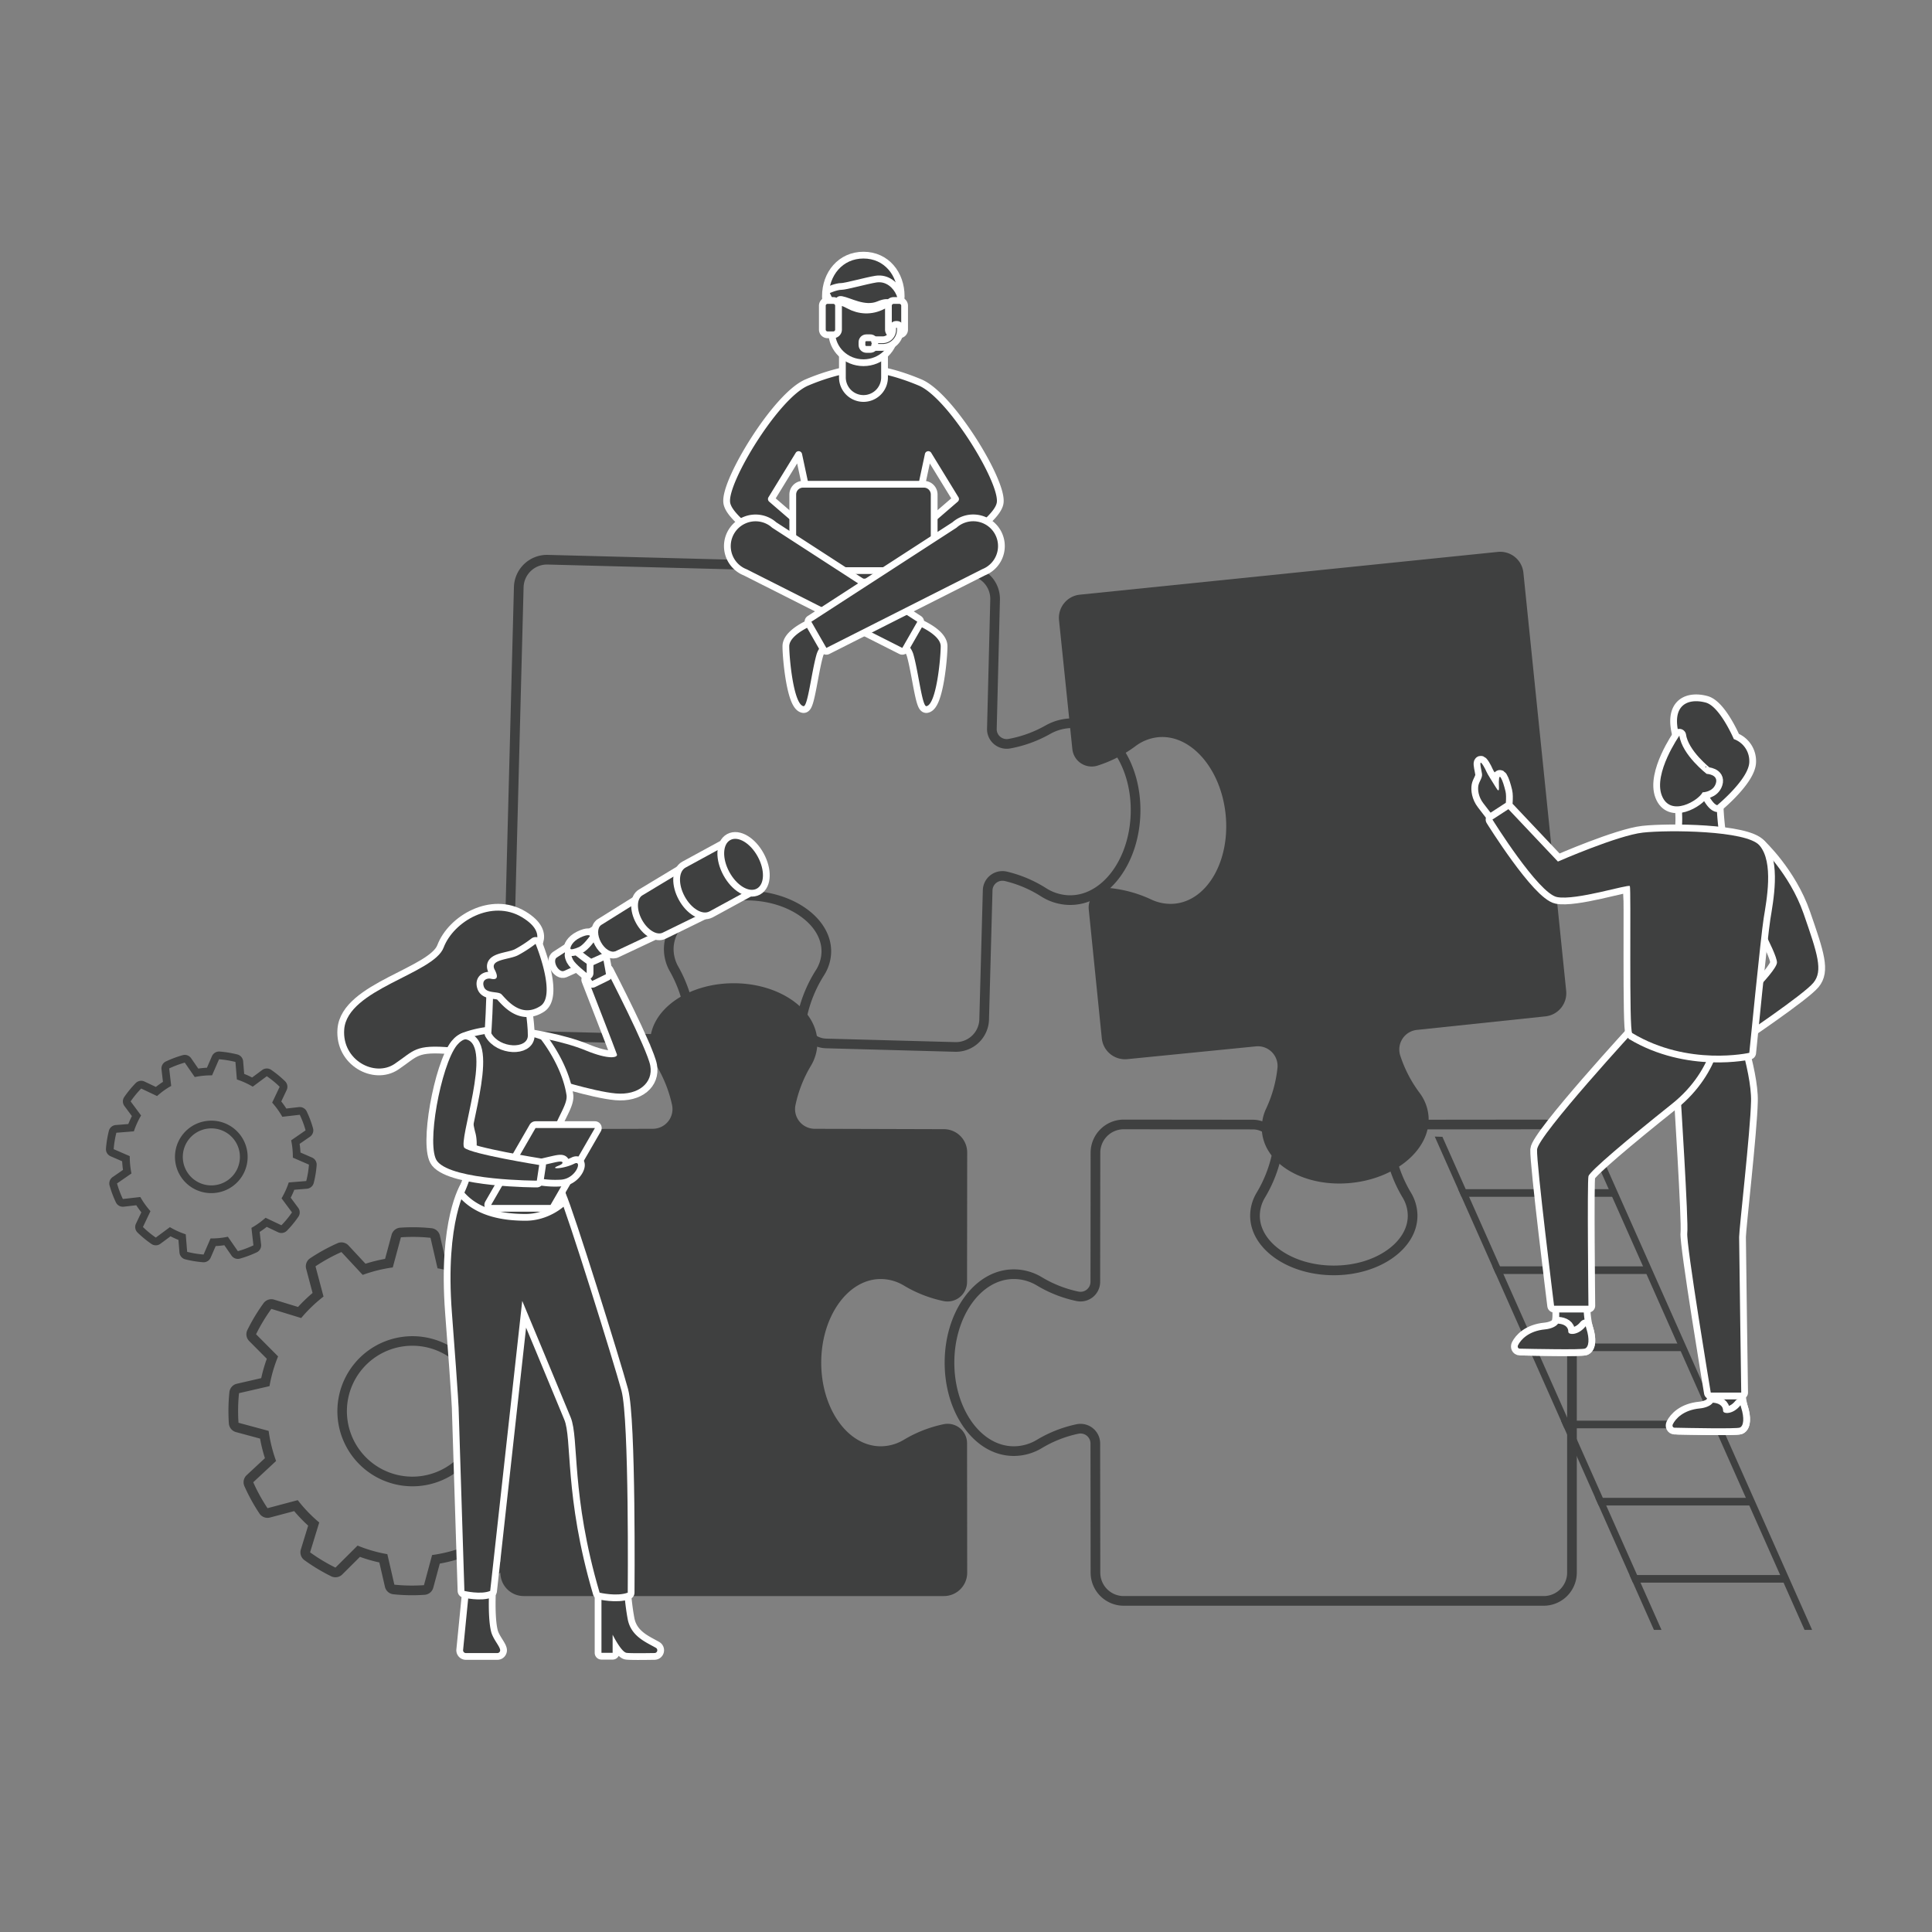 <svg id="Layer_1" data-name="Layer 1" xmlns="http://www.w3.org/2000/svg" viewBox="0 0 2000 2000">
  <rect x="0" y="0" width="2000" height="2000" fill="#808080" stroke="none"/>
  <defs>
    <style>
      .cls-1 {
        fill: #3f4040;
      }

      .cls-2, .cls-3 {
        fill: none;
        stroke: #fff;
        stroke-linecap: round;
        stroke-linejoin: round;
      }

      .cls-2 {
        stroke-width: 10px;
        opacity: 0;
      }

      .cls-3 {
        stroke-width: 14px;
      }
    </style>
  </defs>
  <g>
    <path class="cls-1" d="M427.431,1280.436a174.077,174.077,0,0,1,18.234.946l7.268,31.563a148.338,148.338,0,0,1,30.785,8.886l22.934-22.808a182.11,182.11,0,0,1,26.256,15.83l-9.464,30.928a148.4,148.4,0,0,1,22.23,23.077l31.306-8.307a178.709,178.709,0,0,1,14.772,26.855L568.1,1409.411a149.61,149.61,0,0,1,7.716,31.146l31.191,8.418a178.605,178.605,0,0,1-.527,30.645l-31.563,7.268a149.548,149.548,0,0,1-8.879,30.814l22.8,22.9a182.11,182.11,0,0,1-15.83,26.256l-30.929-9.464A146.694,146.694,0,0,1,519,1579.629l8.307,31.306a178.609,178.609,0,0,1-26.854,14.772l-22-23.653a149.777,149.777,0,0,1-31.146,7.716l-8.418,31.19q-6.232.417-12.411.419a174.111,174.111,0,0,1-18.235-.946l-7.267-31.563a147.942,147.942,0,0,1-30.815-8.879l-22.9,22.8A181.95,181.95,0,0,1,321,1606.962l9.471-30.9a147.841,147.841,0,0,1-22.238-23.106l-31.306,8.307a178.693,178.693,0,0,1-14.771-26.854l23.653-22.006a149.717,149.717,0,0,1-7.716-31.145l-31.19-8.418a178.6,178.6,0,0,1,.527-30.645l31.563-7.268a146.713,146.713,0,0,1,8.886-30.786l-22.808-22.934a182.01,182.01,0,0,1,15.83-26.255l30.9,9.471a149.622,149.622,0,0,1,23.106-22.238l-8.307-31.3a178.482,178.482,0,0,1,26.855-14.772l22,23.653a149.788,149.788,0,0,1,31.146-7.716l8.418-31.19q6.233-.417,12.411-.419m-.533,258.18a77.7,77.7,0,1,0-75.352-59.012,77.8,77.8,0,0,0,75.352,59.012m.533-268.18c-4.306,0-8.707.149-13.079.441a10,10,0,0,0-8.986,7.372l-6.73,24.932c-3.44.615-6.827,1.338-10.233,2.182-3.34.828-6.7,1.779-10.039,2.843L360.772,1289.3a10,10,0,0,0-11.388-2.325,189.313,189.313,0,0,0-28.357,15.6,10,10,0,0,0-4.1,10.871l6.644,25.036a160.216,160.216,0,0,0-15.034,14.484l-24.712-7.574a9.995,9.995,0,0,0-11.029,3.694,192.435,192.435,0,0,0-16.7,27.7,10,10,0,0,0,1.878,11.475l18.232,18.333a157.387,157.387,0,0,0-5.787,20.046l-25.24,5.812a10,10,0,0,0-7.7,8.7,189.276,189.276,0,0,0-.56,32.359,10,10,0,0,0,7.372,8.987l24.932,6.729c.616,3.441,1.338,6.828,2.182,10.234.828,3.341,1.779,6.7,2.842,10.038l-18.909,17.592a10,10,0,0,0-2.323,11.389,189.275,189.275,0,0,0,15.6,28.356,9.991,9.991,0,0,0,10.871,4.1l25.035-6.642a158.48,158.48,0,0,0,14.483,15.043l-7.571,24.7a10,10,0,0,0,3.694,11.029,192.505,192.505,0,0,0,27.7,16.7,10,10,0,0,0,11.478-1.881l18.311-18.228a158.487,158.487,0,0,0,20.065,5.785l5.811,25.241a10,10,0,0,0,8.7,7.7,184.876,184.876,0,0,0,19.282,1c4.306,0,8.707-.149,13.079-.442a10,10,0,0,0,8.987-7.372l6.729-24.934c3.449-.618,6.862-1.345,10.2-2.173,3.406-.844,6.739-1.786,10.068-2.847l17.59,18.907a10,10,0,0,0,11.389,2.324,189.185,189.185,0,0,0,28.356-15.6,10,10,0,0,0,4.1-10.87l-6.643-25.034a157.449,157.449,0,0,0,15.025-14.476l24.725,7.565a9.991,9.991,0,0,0,11.024-3.7,192.665,192.665,0,0,0,16.7-27.7,10,10,0,0,0-1.881-11.48l-18.235-18.318a160.38,160.38,0,0,0,5.79-20.056l25.243-5.813a10,10,0,0,0,7.7-8.7,189.188,189.188,0,0,0,.559-32.36,10,10,0,0,0-7.372-8.986l-24.934-6.73c-.618-3.451-1.345-6.864-2.173-10.2-.843-3.406-1.785-6.739-2.847-10.069l18.907-17.59a10,10,0,0,0,2.324-11.389,189.228,189.228,0,0,0-15.6-28.355,10,10,0,0,0-10.871-4.1l-25.037,6.643a158.9,158.9,0,0,0-14.476-15.015l7.569-24.735a10,10,0,0,0-3.7-11.025,192.518,192.518,0,0,0-27.7-16.7,10,10,0,0,0-11.475,1.878l-18.341,18.24a158.829,158.829,0,0,0-20.037-5.792l-5.812-25.243a10,10,0,0,0-8.7-7.7,184.871,184.871,0,0,0-19.281-1Zm-.533,258.18a67.759,67.759,0,1,1,16.317-2,67.533,67.533,0,0,1-16.317,2Z"/>
    <path class="cls-1" d="M226.759,1096.541a101.767,101.767,0,0,1,16.973,2.789l1.493,18.133a82.915,82.915,0,0,1,16.394,7.454L276.2,1114.09a100.816,100.816,0,0,1,13.319,10.941l-7.765,16.4a86.017,86.017,0,0,1,10.5,14.66l18.048-2.079a97.556,97.556,0,0,1,6.035,16.133L301.4,1180.462a83.159,83.159,0,0,1,1.756,17.925l16.657,7.222a96.475,96.475,0,0,1-2.787,17l-18.109,1.464a86.063,86.063,0,0,1-7.452,16.42l10.8,14.58a100.872,100.872,0,0,1-10.941,13.318l-16.4-7.765a84.173,84.173,0,0,1-14.638,10.47l2.057,18.078a101.775,101.775,0,0,1-16.108,6.032l-10.344-14.935a86.5,86.5,0,0,1-8.9,1.365c-2.818.276-5.629.394-8.407.394-.206,0-.411,0-.616,0l-7.222,16.657a102.712,102.712,0,0,1-17-2.787l-1.467-18.135a83.407,83.407,0,0,1-16.392-7.429l-14.6,10.8a102.691,102.691,0,0,1-13.318-10.94l7.79-16.4a84.678,84.678,0,0,1-10.5-14.66l-18.074,2.082a101.155,101.155,0,0,1-6.034-16.133l14.936-10.319a87.62,87.62,0,0,1-1.757-17.925l-16.657-7.222a102.726,102.726,0,0,1,2.788-17l18.134-1.467a84.624,84.624,0,0,1,7.452-16.42l-10.826-14.576a102.685,102.685,0,0,1,10.94-13.319l16.427,7.788a82.152,82.152,0,0,1,14.635-10.5l-2.082-18.074a102.772,102.772,0,0,1,16.133-6.035l10.319,14.937a86.964,86.964,0,0,1,8.928-1.367c2.814-.276,5.6-.392,8.372-.392.208,0,.417,0,.625,0l7.247-16.659M218.7,1235.119c1.225,0,2.464-.06,3.709-.182a37.5,37.5,0,0,0-3.616-74.831q-1.835,0-3.7.181a37.5,37.5,0,0,0,3.609,74.832m8.055-146.578a8,8,0,0,0-7.333,4.808l-5.2,11.955c-1.52.071-3.009.179-4.488.324s-2.964.33-4.485.557l-7.4-10.712a7.994,7.994,0,0,0-8.763-3.15,111.133,111.133,0,0,0-17.387,6.506,8,8,0,0,0-4.512,8.141l1.493,12.969q-3.81,2.454-7.328,5.25l-11.771-5.58a8,8,0,0,0-9.169,1.658,110.877,110.877,0,0,0-11.791,14.358,8,8,0,0,0,.17,9.3l7.764,10.453q-2.07,4.026-3.73,8.213l-13.016,1.053a8,8,0,0,0-7.11,6.008,111.242,111.242,0,0,0-3.007,18.321,8,8,0,0,0,4.792,7.984l11.959,5.185c.076,1.486.188,2.979.336,4.5.146,1.489.327,2.976.542,4.452L116.6,1218.5a8,8,0,0,0-3.152,8.756,109.745,109.745,0,0,0,6.514,17.406,8,8,0,0,0,7.217,4.554,7.887,7.887,0,0,0,.918-.053l12.973-1.494q2.438,3.778,5.255,7.333l-5.586,11.761a8,8,0,0,0,1.639,9.158,110.909,110.909,0,0,0,14.355,11.8,8,8,0,0,0,9.308-.148l10.48-7.753q3.988,2.051,8.2,3.714l1.053,13.012a8,8,0,0,0,6.007,7.109,111.032,111.032,0,0,0,18.321,3.007c.216.018.433.026.647.026a8,8,0,0,0,7.337-4.818l5.179-11.945c1.536-.073,3.042-.181,4.507-.325s2.959-.328,4.465-.553l7.423,10.717a7.993,7.993,0,0,0,8.757,3.142,109.972,109.972,0,0,0,17.374-6.51,8,8,0,0,0,4.5-8.124l-1.477-12.98q3.779-2.436,7.32-5.238l11.763,5.57a8,8,0,0,0,9.149-1.643,109.2,109.2,0,0,0,11.809-14.373,8,8,0,0,0-.165-9.3l-7.75-10.46q2.049-4,3.726-8.216l13-1.051a8,8,0,0,0,7.1-5.963,104.783,104.783,0,0,0,3.021-18.406,8,8,0,0,0-4.8-7.943l-11.943-5.179c-.071-1.519-.179-3.007-.324-4.482s-.329-2.974-.556-4.484l10.711-7.4a8,8,0,0,0,3.16-8.729,106.012,106.012,0,0,0-6.532-17.452,8,8,0,0,0-7.207-4.535,8.113,8.113,0,0,0-.918.053l-12.959,1.493q-2.457-3.805-5.249-7.336l5.572-11.766a8,8,0,0,0-1.643-9.149,109.291,109.291,0,0,0-14.376-11.808,8,8,0,0,0-9.3.171l-10.442,7.756q-4-2.064-8.205-3.729l-1.072-13.021a8,8,0,0,0-6-7.1,109.985,109.985,0,0,0-18.307-3.012c-.216-.018-.432-.026-.647-.026ZM218.7,1227.119a29.505,29.505,0,0,1-2.829-58.87c.971-.1,1.954-.143,2.922-.143a29.5,29.5,0,0,1,2.835,58.869c-.972.1-1.957.144-2.928.144Z"/>
    <g>
      <g>
        <path class="cls-1" d="M1598.04,1169.012a24.255,24.255,0,0,1,24.256,24.257v434.713a24.256,24.256,0,0,1-24.256,24.257H1163.275a24.257,24.257,0,0,1-24.257-24.232l-.14-133.794a20.3,20.3,0,0,0-20.338-20.246,20.752,20.752,0,0,0-4.228.437,132.748,132.748,0,0,0-40.79,16,46.624,46.624,0,0,1-23.975,6.793c-34.042,0-61.628-38.768-61.628-86.584s27.586-86.582,61.628-86.582a46.623,46.623,0,0,1,23.975,6.792,132.751,132.751,0,0,0,40.79,16,20.813,20.813,0,0,0,4.227.437,20.3,20.3,0,0,0,20.339-20.247l.14-133.769a24.258,24.258,0,0,1,24.256-24.231h.026l133.7.139a20.446,20.446,0,0,1,19.928,24.71,132.965,132.965,0,0,1-15.958,40.647,46.634,46.634,0,0,0-6.806,23.974c0,34.042,38.768,61.628,86.583,61.628s86.583-27.586,86.583-61.628a46.619,46.619,0,0,0-6.792-23.974,132.965,132.965,0,0,1-15.958-40.647,20.446,20.446,0,0,1,19.927-24.71l133.5-.139h.026m0-10h-.027l-133.514.139a30.445,30.445,0,0,0-29.707,36.749,142.655,142.655,0,0,0,17.148,43.711,36.616,36.616,0,0,1,5.392,18.871c0,13.139-7.513,25.723-21.155,35.433-14.672,10.444-34.357,16.195-55.428,16.195s-40.75-5.751-55.423-16.195c-13.645-9.711-21.16-22.3-21.16-35.433a36.639,36.639,0,0,1,5.4-18.869,142.6,142.6,0,0,0,17.149-43.712,30.445,30.445,0,0,0-29.706-36.75l-133.7-.139a34.311,34.311,0,0,0-34.292,34.22l-.14,133.77a10.317,10.317,0,0,1-10.339,10.257,10.825,10.825,0,0,1-2.2-.229,122.512,122.512,0,0,1-37.712-14.805,56.34,56.34,0,0,0-29.082-8.195c-19.789,0-38.159,10.5-51.727,29.562-12.833,18.032-19.9,41.833-19.9,67.02s7.068,48.99,19.9,67.021c13.568,19.064,31.938,29.563,51.727,29.563a56.334,56.334,0,0,0,29.081-8.195,122.483,122.483,0,0,1,37.713-14.805,10.832,10.832,0,0,1,2.2-.229,10.316,10.316,0,0,1,10.339,10.256l.14,133.8a34.3,34.3,0,0,0,34.257,34.221H1598.04a34.3,34.3,0,0,0,34.256-34.257V1193.269a34.3,34.3,0,0,0-34.255-34.257Z"/>
        <path class="cls-1" d="M566.249,584.4c.214,0,.427,0,.643.009l434.617,11.32a24.258,24.258,0,0,1,23.618,24.855l-3.345,133.753a20.3,20.3,0,0,0,20.34,20.776,20.87,20.87,0,0,0,3.7-.333,132.762,132.762,0,0,0,41.191-14.933,46.792,46.792,0,0,1,22.973-6.181q.585,0,1.171.016c34.031.886,60.6,40.358,59.353,88.157-1.231,47.251-29.182,84.964-62.7,84.964-.389,0-.775,0-1.165-.015a46.635,46.635,0,0,1-23.79-7.414,132.763,132.763,0,0,0-40.358-17.057,20.807,20.807,0,0,0-4.748-.553,20.293,20.293,0,0,0-20.327,19.717l-3.623,133.72a24.256,24.256,0,0,1-24.235,23.6c-.222,0-.446,0-.67-.01l-133.654-3.62a20.445,20.445,0,0,1-19.277-25.22,133,133,0,0,1,17.01-40.217,46.632,46.632,0,0,0,7.428-23.79c.887-34.031-37.149-62.616-84.949-63.861-1.076-.029-2.157-.042-3.225-.043-46.353,0-84.066,26.131-84.932,59.395a46.624,46.624,0,0,0,6.165,24.143,132.972,132.972,0,0,1,14.894,41.049,20.449,20.449,0,0,1-20.037,24.189c-.176,0-.35,0-.527-.006l-133.462-3.337a24.257,24.257,0,0,1-23.642-24.881L542.012,608.02A24.259,24.259,0,0,1,566.249,584.4m.012-10h-.018a34.258,34.258,0,0,0-34.227,33.365L520.7,1042.327a34.259,34.259,0,0,0,33.389,35.138l133.462,3.337c.26.006.518.009.777.009a30.449,30.449,0,0,0,29.877-35.973,142.638,142.638,0,0,0-16-44.142,36.628,36.628,0,0,1-4.9-19c.334-12.8,7.839-24.96,21.133-34.231,14.265-9.948,33.373-15.426,53.8-15.425.983,0,1.981.014,2.965.039,21.059.549,40.586,6.811,54.984,17.633,13.386,10.063,20.571,22.838,20.229,35.972a36.637,36.637,0,0,1-5.894,18.722,142.664,142.664,0,0,0-18.281,43.25,30.445,30.445,0,0,0,28.739,37.511l133.654,3.621c.314.008.628.013.941.013a34.258,34.258,0,0,0,34.232-33.33l3.622-133.72a10.246,10.246,0,0,1,10.33-9.987,10.79,10.79,0,0,1,2.465.289,122.5,122.5,0,0,1,37.312,15.782,56.337,56.337,0,0,0,28.86,8.949c.476.013.949.019,1.425.019,19.476,0,37.765-10.235,51.5-28.82,13.021-17.621,20.549-41.019,21.2-65.883.656-25.179-5.789-49.157-18.149-67.516-13.067-19.411-31.157-30.384-50.94-30.9q-.716-.019-1.431-.019a56.551,56.551,0,0,0-27.853,7.453,122.485,122.485,0,0,1-38.085,13.819,10.9,10.9,0,0,1-1.93.175,10.492,10.492,0,0,1-7.465-3.157,10.1,10.1,0,0,1-2.878-7.369l3.345-133.753a34.3,34.3,0,0,0-33.354-35.1l-434.618-11.32c-.3-.008-.593-.012-.891-.012Z"/>
        <path class="cls-1" d="M911.764,1324.03a46.626,46.626,0,0,1,23.975,6.792,132.754,132.754,0,0,0,40.889,16.021,20.252,20.252,0,0,0,24.467-19.729l.14-134.023a24.149,24.149,0,0,0-24.08-24.174l-133.833-.389a20.39,20.39,0,0,1-19.838-24.625,131.774,131.774,0,0,1,15.853-40.435,46.648,46.648,0,0,0,6.795-23.976c0-34.04-38.764-61.635-86.582-61.635s-86.583,27.6-86.583,61.635a46.655,46.655,0,0,0,6.795,23.977,133.03,133.03,0,0,1,15.939,40.364,20.387,20.387,0,0,1-19.825,24.682l-133.791.4a24.15,24.15,0,0,0-24.077,24.15v435.025a24.149,24.149,0,0,0,24.149,24.15H977.085a24.149,24.149,0,0,0,24.15-24.174l-.14-133.961a20.126,20.126,0,0,0-23.92-19.833,132.637,132.637,0,0,0-41.436,16.132,46.627,46.627,0,0,1-23.975,6.793c-34.042,0-61.628-38.768-61.628-86.584S877.722,1324.03,911.764,1324.03Z"/>
        <path class="cls-1" d="M1216.258,935.459a46.632,46.632,0,0,1-24.542-4.317,132.747,132.747,0,0,0-42.306-11.775,20.253,20.253,0,0,0-22.333,22.117l13.5,133.341a24.15,24.15,0,0,0,26.415,21.6l133.179-13.236a20.389,20.389,0,0,1,22.241,22.478,131.77,131.77,0,0,1-11.655,41.838,46.646,46.646,0,0,0-4.32,24.543c3.465,33.863,44.837,57.369,92.407,52.5s83.324-36.265,79.859-70.129a46.644,46.644,0,0,0-9.2-23.16,133.03,133.03,0,0,1-19.964-38.533,20.387,20.387,0,0,1,17.209-26.571l133.057-14.016a24.15,24.15,0,0,0,21.494-26.474L1577.019,592.9a24.149,24.149,0,0,0-26.482-21.567L1117.868,615.6a24.148,24.148,0,0,0-21.563,26.507l13.774,133.251a20.127,20.127,0,0,0,25.815,17.294,132.632,132.632,0,0,0,39.578-20.265,46.62,46.62,0,0,1,23.159-9.2c33.866-3.465,65.255,32.293,70.122,79.86S1250.124,931.994,1216.258,935.459Z"/>
      </g>
      <g>
        <g>
          <polygon class="cls-2" points="1690.411 1638.353 1850.247 1638.353 1846.742 1630.463 1686.906 1630.463 1690.411 1638.353"/>
          <polygon class="cls-1" points="1690.411 1638.353 1850.247 1638.353 1846.742 1630.463 1686.906 1630.463 1690.411 1638.353"/>
        </g>
        <g>
          <polygon class="cls-2" points="1654.918 1558.465 1814.755 1558.465 1811.249 1550.574 1651.413 1550.574 1654.918 1558.465"/>
          <polygon class="cls-1" points="1654.918 1558.465 1814.755 1558.465 1811.249 1550.574 1651.413 1550.574 1654.918 1558.465"/>
        </g>
        <g>
          <polygon class="cls-2" points="1619.426 1478.577 1779.262 1478.577 1775.757 1470.687 1615.921 1470.687 1619.426 1478.577"/>
          <polygon class="cls-1" points="1619.426 1478.577 1779.262 1478.577 1775.757 1470.687 1615.921 1470.687 1619.426 1478.577"/>
        </g>
        <g>
          <polygon class="cls-2" points="1583.934 1398.689 1743.77 1398.689 1740.264 1390.799 1580.429 1390.799 1583.934 1398.689"/>
          <polygon class="cls-1" points="1583.934 1398.689 1743.77 1398.689 1740.264 1390.799 1580.429 1390.799 1583.934 1398.689"/>
        </g>
        <g>
          <polygon class="cls-2" points="1548.442 1318.801 1708.278 1318.801 1704.772 1310.911 1544.936 1310.911 1548.442 1318.801"/>
          <polygon class="cls-1" points="1548.442 1318.801 1708.278 1318.801 1704.772 1310.911 1544.936 1310.911 1548.442 1318.801"/>
        </g>
        <g>
          <polygon class="cls-2" points="1512.949 1238.913 1672.785 1238.913 1669.28 1231.023 1509.444 1231.023 1512.949 1238.913"/>
          <polygon class="cls-1" points="1512.949 1238.913 1672.785 1238.913 1669.28 1231.023 1509.444 1231.023 1512.949 1238.913"/>
        </g>
        <g>
          <polygon class="cls-2" points="1875.898 1687.278 1868.068 1687.278 1640.981 1176.139 1648.765 1176.035 1875.898 1687.278"/>
          <polygon class="cls-1" points="1875.898 1687.278 1868.068 1687.278 1640.981 1176.139 1648.765 1176.035 1875.898 1687.278"/>
        </g>
        <g>
          <polygon class="cls-2" points="1719.977 1687.278 1712.147 1687.278 1485.263 1176.596 1493.195 1176.824 1719.977 1687.278"/>
          <polygon class="cls-1" points="1719.977 1687.278 1712.147 1687.278 1485.263 1176.596 1493.195 1176.824 1719.977 1687.278"/>
        </g>
      </g>
    </g>
    <g>
      <g>
        <g>
          <path class="cls-3" d="M547.636,1072.337s33.918,4.874,58.477,14.989,33.472,7.424,32.554,4.274-29.845-77.379-29.845-77.379l19.61-8.85s41.579,80.328,44.752,97.875-12.091,30.768-35.694,28.687-70.475-17.144-70.475-17.144Z"/>
          <path class="cls-1" d="M547.636,1072.337s33.918,4.874,58.477,14.989,33.472,7.424,32.554,4.274-29.845-77.379-29.845-77.379l19.61-8.85s41.579,80.328,44.752,97.875-12.091,30.768-35.694,28.687-70.475-17.144-70.475-17.144Z"/>
        </g>
        <g>
          <path class="cls-3" d="M356.327,1065.687c-2.359,31.847,31.513,49.6,52.177,35.646s20.665-20.385,59.411-16.909,50.111-42.5,50.627-53.35,29.1-46.564,29.1-46.564,23.593-16.462-7.4-35.06-70.606,4.133-81.022,31.513S359.427,1023.842,356.327,1065.687Z"/>
          <path class="cls-1" d="M356.327,1065.687c-2.359,31.847,31.513,49.6,52.177,35.646s20.665-20.385,59.411-16.909,50.111-42.5,50.627-53.35,29.1-46.564,29.1-46.564,23.593-16.462-7.4-35.06-70.606,4.133-81.022,31.513S359.427,1023.842,356.327,1065.687Z"/>
        </g>
        <g>
          <path class="cls-3" d="M613.047,1015.484s-9.9-14.71-13.541-17.942-11.074-10.9-2.1-17.674,18.229-11.13,21.615-6.645,8.269,35.271,8.269,35.271Z"/>
          <path class="cls-1" d="M613.047,1015.484s-9.9-14.71-13.541-17.942-11.074-10.9-2.1-17.674,18.229-11.13,21.615-6.645,8.269,35.271,8.269,35.271Z"/>
        </g>
        <g>
          <path class="cls-3" d="M622.631,1642.144v68.861h11.557v-18.78s8.847,17.937,14.385,18.78c3.551.54,17.511.388,29.015.209a2.882,2.882,0,0,0,1.386-5.386c-10.5-5.976-25.766-11.971-29.147-29.548-2.925-15.209-4.248-35.1-4.248-35.1Z"/>
          <path class="cls-1" d="M622.631,1642.144v68.861h11.557v-18.78s8.847,17.937,14.385,18.78c3.551.54,17.511.388,29.015.209a2.882,2.882,0,0,0,1.386-5.386c-10.5-5.976-25.766-11.971-29.147-29.548-2.925-15.209-4.248-35.1-4.248-35.1Z"/>
        </g>
        <g>
          <path class="cls-3" d="M486.075,1640.455l-6.669,67.613a2.889,2.889,0,0,0,2.875,3.173h32.6a2.894,2.894,0,0,0,2.864-3.276c-.5-3.975-7.451-11.322-9.339-18.875-4.153-16.613-1.626-51.043-1.626-51.043Z"/>
          <path class="cls-1" d="M486.075,1640.455l-6.669,67.613a2.889,2.889,0,0,0,2.875,3.173h32.6a2.894,2.894,0,0,0,2.864-3.276c-.5-3.975-7.451-11.322-9.339-18.875-4.153-16.613-1.626-51.043-1.626-51.043Z"/>
        </g>
        <g>
          <path class="cls-3" d="M483.253,1228.691s-22.727,34.762-15.447,130.226,7,100.319,7,100.319l5.941,187.692s16.989,4.045,26.7,0l33.17-300.245s41.26,98.8,50.159,120.643,0,79.643,29.934,181.4c0,0,17.8,4.225,29.125,0,0,0,1.618-179.317-6.472-209.079s-56.265-184.527-64.538-202.2S483.253,1228.691,483.253,1228.691Z"/>
          <path class="cls-1" d="M483.253,1228.691s-22.727,34.762-15.447,130.226,7,100.319,7,100.319l5.941,187.692s16.989,4.045,26.7,0l33.17-300.245s41.26,98.8,50.159,120.643,0,79.643,29.934,181.4c0,0,17.8,4.225,29.125,0,0,0,1.618-179.317-6.472-209.079s-56.265-184.527-64.538-202.2S483.253,1228.691,483.253,1228.691Z"/>
        </g>
        <g>
          <path class="cls-3" d="M631.849,955.343l12.307,22.583-17.68,7.978-42.52,19.186-.034-.061c-2.221,1.211-5.692-.884-7.766-4.689s-1.969-7.888.253-9.1l-.017-.031,39.169-25.334Z"/>
          <path class="cls-1" d="M631.849,955.343l12.307,22.583-17.68,7.978-42.52,19.186-.034-.061c-2.221,1.211-5.692-.884-7.766-4.689s-1.969-7.888.253-9.1l-.017-.031,39.169-25.334Z"/>
        </g>
        <g>
          <path class="cls-3" d="M668.111,928.949l17.881,32.809-13.61,6.391-34.879,16.4-.122.066-.594.285-.049-.091c-4.394,1.644-10.772-2.38-14.654-9.5s-3.806-14.663-.06-17.494l-.033-.061.562-.346c.03-.016.044-.063.075-.08l.046.013,32.659-20.4Z"/>
          <path class="cls-1" d="M668.111,928.949l17.881,32.809-13.61,6.391-34.879,16.4-.122.066-.594.285-.049-.091c-4.394,1.644-10.772-2.38-14.654-9.5s-3.806-14.663-.06-17.494l-.033-.061.562-.346c.03-.016.044-.063.075-.08l.046.013,32.659-20.4Z"/>
        </g>
        <g>
          <path class="cls-3" d="M712.124,898.448,735.479,941.3l-18.007,8.826-30.831,15.066-.244.133c-6.239,3.4-16.032-2.474-21.855-13.156s-5.466-22.128.773-25.528c.091-.05.169-.053.26-.1l-.017-.031L694.946,908.8Z"/>
          <path class="cls-1" d="M712.124,898.448,735.479,941.3l-18.007,8.826-30.831,15.066-.244.133c-6.239,3.4-16.032-2.474-21.855-13.156s-5.466-22.128.773-25.528c.091-.05.169-.053.26-.1l-.017-.031L694.946,908.8Z"/>
        </g>
        <g>
          <path class="cls-3" d="M709.707,898.108c-7.327,3.993-7.731,17.389-.9,29.922s18.306,19.453,25.634,15.459l.01.018,47.683-25.987-24.742-45.4Z"/>
          <path class="cls-1" d="M709.707,898.108c-7.327,3.993-7.731,17.389-.9,29.922s18.306,19.453,25.634,15.459l.01.018,47.683-25.987-24.742-45.4Z"/>
        </g>
        <g>
          <path class="cls-3" d="M784.4,886.76c7.571,13.892,7.139,28.735-.965,33.151s-20.812-3.264-28.383-17.157-7.139-28.735.965-33.152S776.829,872.868,784.4,886.76Z"/>
          <path class="cls-1" d="M784.4,886.76c7.571,13.892,7.139,28.735-.965,33.151s-20.812-3.264-28.383-17.157-7.139-28.735.965-33.152S776.829,872.868,784.4,886.76Z"/>
        </g>
        <g>
          <path class="cls-3" d="M480.751,1234.6a54.508,54.508,0,0,0,11.763,10c15.436,9.789,34.917,12.1,51.583,12.1,21.261,0,35.451-13.479,35.451-13.479s-6.569-52.311-7.1-66.339c-.55-14.028,15.646-32.263,14.012-43.153-4.579-30.467-26.422-57.7-26.422-57.7-43.687-15.647-79.284,0-79.284,0s.954,14.336,2.588,32.361c2.039,22.588,5.13,50.968,8.738,64.171C498.549,1196.305,480.751,1234.6,480.751,1234.6Z"/>
          <path class="cls-1" d="M480.751,1234.6a54.508,54.508,0,0,0,11.763,10c15.436,9.789,34.917,12.1,51.583,12.1,21.261,0,35.451-13.479,35.451-13.479s-6.569-52.311-7.1-66.339c-.55-14.028,15.646-32.263,14.012-43.153-4.579-30.467-26.422-57.7-26.422-57.7-43.687-15.647-79.284,0-79.284,0s.954,14.336,2.588,32.361c2.039,22.588,5.13,50.968,8.738,64.171C498.549,1196.305,480.751,1234.6,480.751,1234.6Z"/>
        </g>
        <g>
          <polygon class="cls-3" points="508.422 1247.346 569.908 1247.346 615.882 1167.718 554.396 1167.718 508.422 1247.346"/>
          <polygon class="cls-1" points="508.422 1247.346 569.908 1247.346 615.882 1167.718 554.396 1167.718 508.422 1247.346"/>
        </g>
        <g>
          <path class="cls-3" d="M554.978,1207.833s11.544-2.761,17.192-4.045c4.449-1.011,10.517-2.427,10.113,0s-7.78,3.7-7.628,5.057,11.47,0,19.965-4.248,2.023,15.371-13.753,16.585a95.643,95.643,0,0,1-29.934-2.832Z"/>
          <path class="cls-1" d="M554.978,1207.833s11.544-2.761,17.192-4.045c4.449-1.011,10.517-2.427,10.113,0s-7.78,3.7-7.628,5.057,11.47,0,19.965-4.248,2.023,15.371-13.753,16.585a95.643,95.643,0,0,1-29.934-2.832Z"/>
        </g>
        <g>
          <path class="cls-3" d="M482.5,1075.974c28.046,5.933-8.762,105.768-1.75,112.24s77.417,17.8,77.417,17.8l-2.449,16.18s-86.835-.042-103.014-19.956c-12.082-14.87,3.793-99.483,20.206-120.13C475.548,1078.79,479.95,1075.434,482.5,1075.974Z"/>
          <path class="cls-1" d="M482.5,1075.974c28.046,5.933-8.762,105.768-1.75,112.24s77.417,17.8,77.417,17.8l-2.449,16.18s-86.835-.042-103.014-19.956c-12.082-14.87,3.793-99.483,20.206-120.13C475.548,1078.79,479.95,1075.434,482.5,1075.974Z"/>
        </g>
        <g>
          <path class="cls-3" d="M508.614,1069.644c8.85,15.712,37.668,16.634,37.813,2.411.064-7.022-1.052-17.037-2.2-25.387-1.181-8.575-2.394-15.4-2.394-15.4s-32.361-24.675-31.552-11.731S508.614,1069.644,508.614,1069.644Z"/>
          <path class="cls-1" d="M508.614,1069.644c8.85,15.712,37.668,16.634,37.813,2.411.064-7.022-1.052-17.037-2.2-25.387-1.181-8.575-2.394-15.4-2.394-15.4s-32.361-24.675-31.552-11.731S508.614,1069.644,508.614,1069.644Z"/>
        </g>
        <g>
          <path class="cls-3" d="M554.424,977.063s22.112,53.4,4.9,64.43c-20.329,13.03-34.955-6.936-40.23-12.229-3.34-3.351-15.555-.425-18.16-7.706s3.6-9.194,7.1-8.373,9.707,1.362,4.044-9.425,14.833-10.174,24-14.833A130.474,130.474,0,0,0,554.424,977.063Z"/>
          <path class="cls-1" d="M554.424,977.063s22.112,53.4,4.9,64.43c-20.329,13.03-34.955-6.936-40.23-12.229-3.34-3.351-15.555-.425-18.16-7.706s3.6-9.194,7.1-8.373,9.707,1.362,4.044-9.425,14.833-10.174,24-14.833A130.474,130.474,0,0,0,554.424,977.063Z"/>
        </g>
        <g>
          <path class="cls-3" d="M607.338,1007.3s-11.824-9.217-14.193-13.865-2.772-8.85,3.3-3.94,10.9,8.192,10.9,8.192Z"/>
          <path class="cls-1" d="M607.338,1007.3s-11.824-9.217-14.193-13.865-2.772-8.85,3.3-3.94,10.9,8.192,10.9,8.192Z"/>
        </g>
        <g>
          <path class="cls-3" d="M610.619,969.074s-6.57,9.187-11.183,11.284-8.7,2.994-8.948,1.736,1.639-7.391,10.065-11.471S611.072,968.457,610.619,969.074Z"/>
          <path class="cls-1" d="M610.619,969.074s-6.57,9.187-11.183,11.284-8.7,2.994-8.948,1.736,1.639-7.391,10.065-11.471S611.072,968.457,610.619,969.074Z"/>
        </g>
      </g>
      <g>
        <g>
          <path class="cls-3" d="M1031.874,520.193c-2.825,17.939-64.491,55.171-77.537,62.847-1.57.93-2.425,1.429-2.425,1.429l-3.26-2-5.78-3.573-11.942-7.318,60.639-52.345a3.617,3.617,0,0,0,.465-4.753l-27.91-45.524a3.566,3.566,0,0,0-6.637.93l-11.8,55.236-5.922,2.393L893.883,546.1l-51.814-20.982-11.823-55.236a3.573,3.573,0,0,0-6.647-.93l-27.91,45.524a3.617,3.617,0,0,0,.465,4.753l60.638,52.345-20.97,12.894s-76.867-44.193-79.974-64.276S805.876,412.1,836.71,399.134a218.021,218.021,0,0,1,30.779-10.469c12.038-3.042,18.783-3.356,18.783-3.356l2.155,6.322,5.456,16,4.709-13.857,2.869-8.466s18.752.888,49.6,13.825c10.1,4.255,22.617,16.618,34.775,32a342.253,342.253,0,0,1,31.612,48.318C1027.013,497.361,1032.978,513.048,1031.874,520.193Z"/>
          <path class="cls-1" d="M1031.874,520.193c-2.825,17.939-64.491,55.171-77.537,62.847-1.57.93-2.425,1.429-2.425,1.429l-3.26-2-5.78-3.573-11.942-7.318,60.639-52.345a3.617,3.617,0,0,0,.465-4.753l-27.91-45.524a3.566,3.566,0,0,0-6.637.93l-11.8,55.236-5.922,2.393L893.883,546.1l-51.814-20.982-11.823-55.236a3.573,3.573,0,0,0-6.647-.93l-27.91,45.524a3.617,3.617,0,0,0,.465,4.753l60.638,52.345-20.97,12.894s-76.867-44.193-79.974-64.276S805.876,412.1,836.71,399.134a218.021,218.021,0,0,1,30.779-10.469c12.038-3.042,18.783-3.356,18.783-3.356l2.155,6.322,5.456,16,4.709-13.857,2.869-8.466s18.752.888,49.6,13.825c10.1,4.255,22.617,16.618,34.775,32a342.253,342.253,0,0,1,31.612,48.318C1027.013,497.361,1032.978,513.048,1031.874,520.193Z"/>
        </g>
        <g>
          <path class="cls-3" d="M912.175,353.612v37.053A18.314,18.314,0,0,1,893.882,409h-.036a18.315,18.315,0,0,1-18.295-18.33V353.612Z"/>
          <path class="cls-1" d="M912.175,353.612v37.053A18.314,18.314,0,0,1,893.882,409h-.036a18.315,18.315,0,0,1-18.295-18.33V353.612Z"/>
        </g>
        <g>
          <path class="cls-3" d="M929.405,306.7c0,9.41-4.543,20.054-10.083,26.8-7.168,8.726-13.285,12.282-25.458,12.282s-17.248.159-24.415-8.566c-5.542-6.746-11.466-21.1-11.466-30.515,0-21.584,14.3-39.081,35.881-39.081S929.405,285.112,929.405,306.7Z"/>
          <path class="cls-1" d="M929.405,306.7c0,9.41-4.543,20.054-10.083,26.8-7.168,8.726-13.285,12.282-25.458,12.282s-17.248.159-24.415-8.566c-5.542-6.746-11.466-21.1-11.466-30.515,0-21.584,14.3-39.081,35.881-39.081S929.405,285.112,929.405,306.7Z"/>
        </g>
        <g>
          <path class="cls-3" d="M923.19,306.7v37.1c0,15.557-13.133,28.181-29.329,28.181s-29.328-12.624-29.328-28.181V306.7Z"/>
          <path class="cls-1" d="M923.19,306.7v37.1c0,15.557-13.133,28.181-29.329,28.181s-29.328-12.624-29.328-28.181V306.7Z"/>
        </g>
        <g>
          <path class="cls-3" d="M963.557,511.936V587.4a7.145,7.145,0,0,1-7.146,7.146H831.316a7.145,7.145,0,0,1-7.146-7.146V511.936a7.144,7.144,0,0,1,7.146-7.146H956.411A7.144,7.144,0,0,1,963.557,511.936Z"/>
          <path class="cls-1" d="M963.557,511.936V587.4a7.145,7.145,0,0,1-7.146,7.146H831.316a7.145,7.145,0,0,1-7.146-7.146V511.936a7.144,7.144,0,0,1,7.146-7.146H956.411A7.144,7.144,0,0,1,963.557,511.936Z"/>
        </g>
        <g>
          <rect class="cls-3" x="829.148" y="594.179" width="131.264" height="4.843"/>
          <rect class="cls-1" x="829.148" y="594.179" width="131.264" height="4.843"/>
        </g>
        <g>
          <path class="cls-3" d="M973.813,669.022c0,12.417-4.471,60.215-14.735,62-4.406.757-8.238-34.764-13.4-53.157a23.17,23.17,0,0,0-1.2-3.324c-5.738-12.84-20.96-15.633-25.583-16.2-.855-.108-1.353-.13-1.353-.13l1.18-.455,29.253-11.313a84.5,84.5,0,0,1,14.366,7.568C968.281,658.011,973.813,663.273,973.813,669.022Z"/>
          <path class="cls-1" d="M973.813,669.022c0,12.417-4.471,60.215-14.735,62-4.406.757-8.238-34.764-13.4-53.157a23.17,23.17,0,0,0-1.2-3.324c-5.738-12.84-20.96-15.633-25.583-16.2-.855-.108-1.353-.13-1.353-.13l1.18-.455,29.253-11.313a84.5,84.5,0,0,1,14.366,7.568C968.281,658.011,973.813,663.273,973.813,669.022Z"/>
        </g>
        <g>
          <path class="cls-3" d="M949.586,643.606l-15.543,27.119L792.226,599.049h-.071l-.036-.036-19.438-9.826a22.367,22.367,0,0,1-4.037-2,25.687,25.687,0,0,1,27.012-43.7,25.294,25.294,0,0,1,3.609,2.751l122.629,79.431Z"/>
          <path class="cls-1" d="M949.586,643.606l-15.543,27.119L792.226,599.049h-.071l-.036-.036-19.438-9.826a22.367,22.367,0,0,1-4.037-2,25.687,25.687,0,0,1,27.012-43.7,25.294,25.294,0,0,1,3.609,2.751l122.629,79.431Z"/>
        </g>
        <g>
          <path class="cls-3" d="M873.313,658.217a40.259,40.259,0,0,0-8.142,1.538c-7.134,2.078-16.845,6.928-20,18.1v.011c-5.175,18.393-9.008,53.914-13.4,53.157-10.275-1.787-14.735-49.585-14.735-62,0-6.767,7.665-12.862,14.637-17a86.356,86.356,0,0,1,11.2-5.575l24.619,9.516Z"/>
          <path class="cls-1" d="M873.313,658.217a40.259,40.259,0,0,0-8.142,1.538c-7.134,2.078-16.845,6.928-20,18.1v.011c-5.175,18.393-9.008,53.914-13.4,53.157-10.275-1.787-14.735-49.585-14.735-62,0-6.767,7.665-12.862,14.637-17a86.356,86.356,0,0,1,11.2-5.575l24.619,9.516Z"/>
        </g>
        <g>
          <path class="cls-3" d="M1020.882,587.183a25.682,25.682,0,1,0-30.638-40.949L839.909,643.6l15.543,27.12L1016.825,589.2A25.7,25.7,0,0,0,1020.882,587.183Z"/>
          <path class="cls-1" d="M1020.882,587.183a25.682,25.682,0,1,0-30.638-40.949L839.909,643.6l15.543,27.12L1016.825,589.2A25.7,25.7,0,0,0,1020.882,587.183Z"/>
        </g>
        <g>
          <path class="cls-3" d="M923.19,306.7v6.766c-2.6-1.57-6.247-2.285-11.011.162-10.783,5.554-22.107,4.742-31.85-.541-7.493-4.049-11.736-4.948-15.8-1.538V306.7Z"/>
          <path class="cls-1" d="M923.19,306.7v6.766c-2.6-1.57-6.247-2.285-11.011.162-10.783,5.554-22.107,4.742-31.85-.541-7.493-4.049-11.736-4.948-15.8-1.538V306.7Z"/>
        </g>
        <g>
          <path class="cls-3" d="M864.534,314.57s-1.265-9.437,7.444-7.874,23.449,10.719,36.178,5.36,15.037,0,15.037,0,8.225,1.34,4.875-6.476-10.979-14.739-20.806-13.176S876.221,300,871.308,300s-12.283,3.376-12.283,3.376Z"/>
          <path class="cls-1" d="M864.534,314.57s-1.265-9.437,7.444-7.874,23.449,10.719,36.178,5.36,15.037,0,15.037,0,8.225,1.34,4.875-6.476-10.979-14.739-20.806-13.176S876.221,300,871.308,300s-12.283,3.376-12.283,3.376Z"/>
        </g>
        <g>
          <path class="cls-3" d="M856.7,314.57h5.923a1.915,1.915,0,0,1,1.915,1.915v24.7a1.914,1.914,0,0,1-1.914,1.914H856.7a1.915,1.915,0,0,1-1.915-1.915v-24.7A1.914,1.914,0,0,1,856.7,314.57Z"/>
          <path class="cls-1" d="M856.7,314.57h5.923a1.915,1.915,0,0,1,1.915,1.915v24.7a1.914,1.914,0,0,1-1.914,1.914H856.7a1.915,1.915,0,0,1-1.915-1.915v-24.7A1.914,1.914,0,0,1,856.7,314.57Z"/>
        </g>
        <g>
          <path class="cls-3" d="M925.107,314.57h5.922a1.915,1.915,0,0,1,1.915,1.915v24.7a1.914,1.914,0,0,1-1.914,1.914h-5.923a1.914,1.914,0,0,1-1.914-1.914V316.484A1.914,1.914,0,0,1,925.107,314.57Z"/>
          <path class="cls-1" d="M925.107,314.57h5.922a1.915,1.915,0,0,1,1.915,1.915v24.7a1.914,1.914,0,0,1-1.914,1.914h-5.923a1.914,1.914,0,0,1-1.914-1.914V316.484A1.914,1.914,0,0,1,925.107,314.57Z"/>
        </g>
        <g>
          <path class="cls-3" d="M913.777,356.123H898.926v-.893h14.851a13.862,13.862,0,0,0,13.846-13.846v-2.045h.893v2.045A14.756,14.756,0,0,1,913.777,356.123Z"/>
          <path class="cls-1" d="M913.777,356.123H898.926v-.893h14.851a13.862,13.862,0,0,0,13.846-13.846v-2.045h.893v2.045A14.756,14.756,0,0,1,913.777,356.123Z"/>
        </g>
        <g>
          <rect class="cls-3" x="895.799" y="353.146" width="6.253" height="5.062" rx="0.997"/>
          <rect class="cls-1" x="895.799" y="353.146" width="6.253" height="5.062" rx="0.997"/>
        </g>
      </g>
      <g>
        <g>
          <path class="cls-3" d="M1687.207,917.264s13.01-10.206,15.282,0-15.122,137.913,37.3,152.145c0,0-37.21-2-43.882-6.852C1695.909,1062.557,1686.973,930.058,1687.207,917.264Z"/>
          <path class="cls-1" d="M1687.207,917.264s13.01-10.206,15.282,0-15.122,137.913,37.3,152.145c0,0-37.21-2-43.882-6.852C1695.909,1062.557,1686.973,930.058,1687.207,917.264Z"/>
        </g>
        <g>
          <path class="cls-3" d="M1558.244,837.033s1.676-12.162.256-17.841-2.968-11.074-4.891-14.2-2.207,2.839-1.923,8.8-.663,5.584-3.692.474-8.14-12.684-9.275-15.523-5.3-10.411-6.057-9.086.946,7.572,1.514,11.547-3.029,7.818-3.786,12.049,0,11.613,5.111,18.238,10.569,13.772,10.569,13.772Z"/>
          <path class="cls-1" d="M1558.244,837.033s1.676-12.162.256-17.841-2.968-11.074-4.891-14.2-2.207,2.839-1.923,8.8-.663,5.584-3.692.474-8.14-12.684-9.275-15.523-5.3-10.411-6.057-9.086.946,7.572,1.514,11.547-3.029,7.818-3.786,12.049,0,11.613,5.111,18.238,10.569,13.772,10.569,13.772Z"/>
        </g>
        <g>
          <path class="cls-3" d="M1821.321,875.078s31.243,28.91,45.749,70.723,20.307,59.219,10.153,71.548-76.924,57.169-76.924,57.169l-11.557-20.906s50.768-47.141,50.768-57.3-30.461-63.822-30.461-63.822Z"/>
          <path class="cls-1" d="M1821.321,875.078s31.243,28.91,45.749,70.723,20.307,59.219,10.153,71.548-76.924,57.169-76.924,57.169l-11.557-20.906s50.768-47.141,50.768-57.3-30.461-63.822-30.461-63.822Z"/>
        </g>
        <g>
          <path class="cls-3" d="M1780.685,871.339l-40.894,1.707s1.965-18.983,1.587-28.17a101.414,101.414,0,0,1,.553-15.839s14.788-8.7,25.446-12.174c6.627-2.159,11.655-2.316,10.546,2.912C1775,833.407,1780.685,871.339,1780.685,871.339Z"/>
          <path class="cls-1" d="M1780.685,871.339l-40.894,1.707s1.965-18.983,1.587-28.17a101.414,101.414,0,0,1,.553-15.839s14.788-8.7,25.446-12.174c6.627-2.159,11.655-2.316,10.546,2.912C1775,833.407,1780.685,871.339,1780.685,871.339Z"/>
        </g>
        <g>
          <path class="cls-3" d="M1766.51,818.691s5.557,13.2,11.113,14.867c0,0,33.259-27.375,33.242-45.082a24.107,24.107,0,0,0-16.007-23.373s-14.438-33.845-29.1-37.8c-17.726-4.783-36.965,1.611-27.017,35.726C1748.438,796.284,1766.51,818.691,1766.51,818.691Z"/>
          <path class="cls-1" d="M1766.51,818.691s5.557,13.2,11.113,14.867c0,0,33.259-27.375,33.242-45.082a24.107,24.107,0,0,0-16.007-23.373s-14.438-33.845-29.1-37.8c-17.726-4.783-36.965,1.611-27.017,35.726C1748.438,796.284,1766.51,818.691,1766.51,818.691Z"/>
        </g>
        <g>
          <path class="cls-3" d="M1738.484,761.52s-27.088,38.845-18.218,61.882,38.08,5.269,42.282-3.2c0,0,10.864-.063,13.717-9.316s-9.535-9.789-9.535-9.789S1741.342,781.6,1738.484,761.52Z"/>
          <path class="cls-1" d="M1738.484,761.52s-27.088,38.845-18.218,61.882,38.08,5.269,42.282-3.2c0,0,10.864-.063,13.717-9.316s-9.535-9.789-9.535-9.789S1741.342,781.6,1738.484,761.52Z"/>
        </g>
        <g>
          <path class="cls-3" d="M1640.74,1396.031c-3.317,1.264-45.91.531-63.653.167a4.046,4.046,0,0,1-2.682-6.99c4.381-4.234,12.2-9.1,25.551-10.364,5.8-.553,9.354-2.451,11.447-5.558,2.934-4.348,3.014-11.055,2.427-19.776-.125-1.875-.287-3.831-.448-5.89-1.484-18.178,25.851-.333,25.851-.333s-.046,2.519.069,6.223a102.449,102.449,0,0,0,2.22,19.362c.219.91.461,1.784.725,2.612C1645.607,1385.884,1644.928,1394.421,1640.74,1396.031Z"/>
          <path class="cls-1" d="M1640.74,1396.031c-3.317,1.264-45.91.531-63.653.167a4.046,4.046,0,0,1-2.682-6.99c4.381-4.234,12.2-9.1,25.551-10.364,5.8-.553,9.354-2.451,11.447-5.558,2.934-4.348,3.014-11.055,2.427-19.776-.125-1.875-.287-3.831-.448-5.89-1.484-18.178,25.851-.333,25.851-.333s-.046,2.519.069,6.223a102.449,102.449,0,0,0,2.22,19.362c.219.91.461,1.784.725,2.612C1645.607,1385.884,1644.928,1394.421,1640.74,1396.031Z"/>
        </g>
        <g>
          <path class="cls-3" d="M1640.74,1396.031c-3.592,1.368-53.237.4-67.514.086-1.834-.04-2.553-1.951-1.737-3.594,2.845-5.73,10.923-14.747,28-16.36,5.8-.553,11.3-2.842,13.391-5.949,5.982.357,10.756,3.009,10.637,8.471-.069,3.216,10.091,4.123,18-5.813.219.91.461,1.784.725,2.612C1645.607,1385.884,1644.928,1394.421,1640.74,1396.031Z"/>
          <path class="cls-1" d="M1640.74,1396.031c-3.592,1.368-53.237.4-67.514.086-1.834-.04-2.553-1.951-1.737-3.594,2.845-5.73,10.923-14.747,28-16.36,5.8-.553,11.3-2.842,13.391-5.949,5.982.357,10.756,3.009,10.637,8.471-.069,3.216,10.091,4.123,18-5.813.219.91.461,1.784.725,2.612C1645.607,1385.884,1644.928,1394.421,1640.74,1396.031Z"/>
        </g>
        <g>
          <path class="cls-3" d="M1800.978,1477.866c-3.318,1.264-45.911.531-63.654.167a4.046,4.046,0,0,1-2.682-6.99c4.382-4.235,12.2-9.1,25.551-10.365,5.8-.552,9.354-2.45,11.448-5.557,2.934-4.349,3.014-11.055,2.427-19.776-.126-1.875-.288-3.831-.448-5.891-1.485-18.177,25.85-.333,25.85-.333s-.046,2.52.069,6.224a102.372,102.372,0,0,0,2.221,19.362c.218.91.46,1.784.725,2.612C1805.844,1467.719,1805.165,1476.255,1800.978,1477.866Z"/>
          <path class="cls-1" d="M1800.978,1477.866c-3.318,1.264-45.911.531-63.654.167a4.046,4.046,0,0,1-2.682-6.99c4.382-4.235,12.2-9.1,25.551-10.365,5.8-.552,9.354-2.45,11.448-5.557,2.934-4.349,3.014-11.055,2.427-19.776-.126-1.875-.288-3.831-.448-5.891-1.485-18.177,25.85-.333,25.85-.333s-.046,2.52.069,6.224a102.372,102.372,0,0,0,2.221,19.362c.218.91.46,1.784.725,2.612C1805.844,1467.719,1805.165,1476.255,1800.978,1477.866Z"/>
        </g>
        <g>
          <path class="cls-3" d="M1800.978,1477.866c-3.593,1.368-53.238.4-67.515.085-1.833-.039-2.552-1.95-1.737-3.594,2.845-5.729,10.923-14.746,28.006-16.36,5.8-.552,11.3-2.841,13.39-5.948,5.983.356,10.757,3.009,10.638,8.47-.07,3.217,10.09,4.123,18-5.812.218.91.46,1.784.725,2.612C1805.844,1467.719,1805.165,1476.255,1800.978,1477.866Z"/>
          <path class="cls-1" d="M1800.978,1477.866c-3.593,1.368-53.238.4-67.515.085-1.833-.039-2.552-1.95-1.737-3.594,2.845-5.729,10.923-14.746,28.006-16.36,5.8-.552,11.3-2.841,13.39-5.948,5.983.356,10.757,3.009,10.638,8.47-.07,3.217,10.09,4.123,18-5.812.218.91.46,1.784.725,2.612C1805.844,1467.719,1805.165,1476.255,1800.978,1477.866Z"/>
        </g>
        <g>
          <path class="cls-3" d="M1791.643,1047.81s21.758,60.2,21.033,92.108-12.33,132-12.33,140.7,2.176,161.006,2.176,161.006h-31.549s-25.746-154.479-24.3-165.357-7.252-147.227-7.252-147.227l14.888-75.427Z"/>
          <path class="cls-1" d="M1791.643,1047.81s21.758,60.2,21.033,92.108-12.33,132-12.33,140.7,2.176,161.006,2.176,161.006h-31.549s-25.746-154.479-24.3-165.357-7.252-147.227-7.252-147.227l14.888-75.427Z"/>
        </g>
        <g>
          <path class="cls-3" d="M1777.138,1058.689s0,47.142-46.416,84.13-84.888,69.624-86.339,74.7-.037,134.172-.037,134.172H1608.76s-18.325-147.148-17.6-161.653,104.748-127.482,104.748-127.482Z"/>
          <path class="cls-1" d="M1777.138,1058.689s0,47.142-46.416,84.13-84.888,69.624-86.339,74.7-.037,134.172-.037,134.172H1608.76s-18.325-147.148-17.6-161.653,104.748-127.482,104.748-127.482Z"/>
        </g>
        <g>
          <path class="cls-3" d="M1821.321,875.078c-13.538-15.472-94.467-16.076-120.576-13.175s-88,29.978-88,29.978L1561.5,837.646l-16.533,10.741s47.478,76.371,66.818,80.24,73.976-13.538,75.427-11.363-1.013,150.07,2.435,152.145c57.945,34.865,121.223,20.479,121.223,20.479s11.964-121.131,14.865-139.262S1836.54,892.472,1821.321,875.078Z"/>
          <path class="cls-1" d="M1821.321,875.078c-13.538-15.472-94.467-16.076-120.576-13.175s-88,29.978-88,29.978L1561.5,837.646l-16.533,10.741s47.478,76.371,66.818,80.24,73.976-13.538,75.427-11.363-1.013,150.07,2.435,152.145c57.945,34.865,121.223,20.479,121.223,20.479s11.964-121.131,14.865-139.262S1836.54,892.472,1821.321,875.078Z"/>
        </g>
      </g>
    </g>
  </g>
</svg>
